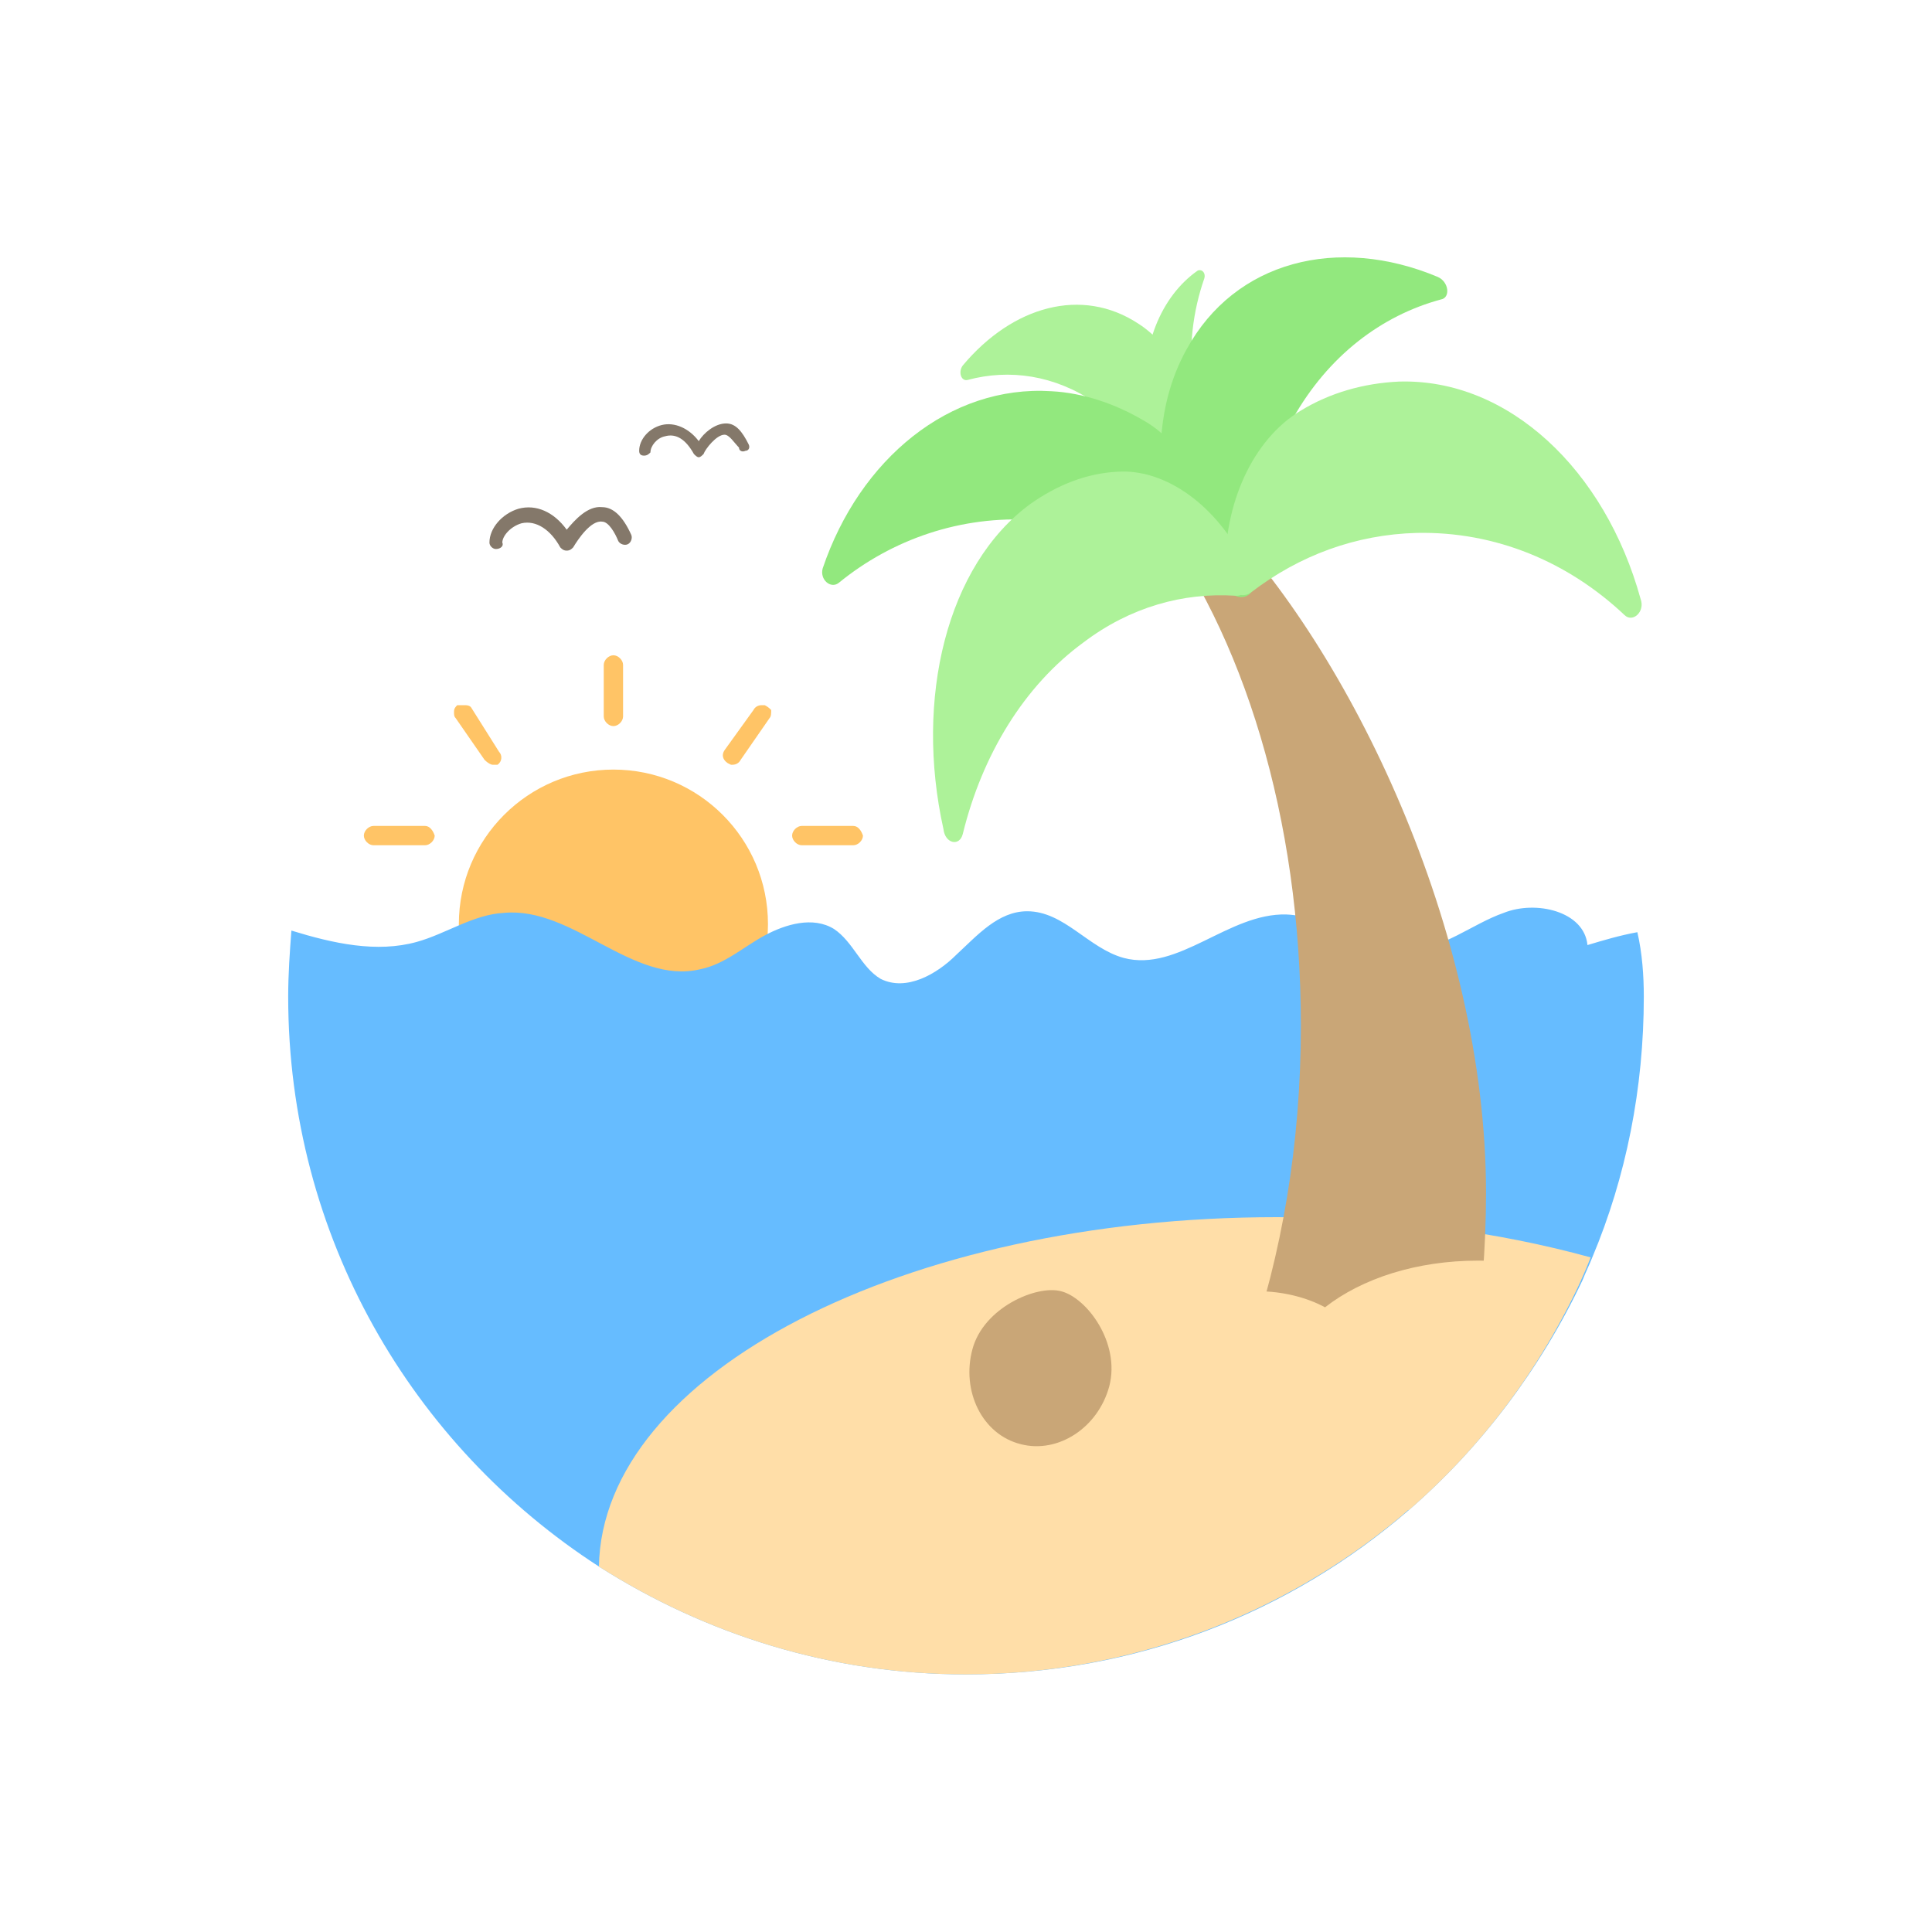 <?xml version="1.0" encoding="utf-8"?>
<!-- Generator: Adobe Illustrator 24.2.2, SVG Export Plug-In . SVG Version: 6.00 Build 0)  -->
<svg version="1.1" id="Layer_1" xmlns="http://www.w3.org/2000/svg" xmlns:xlink="http://www.w3.org/1999/xlink" x="0px" y="0px"
	 viewBox="0 0 120 120" style="enable-background:new 0 0 120 120;" xml:space="preserve">
<style type="text/css">
	.st0{fill:#FFC466;}
	.st1{fill:#ADF299;}
	.st2{fill:#66BCFF;}
	.st3{fill:#FFDEA8;}
	.st4{fill:#C9A677;}
	.st5{fill:#92E87E;}
	.st6{fill:#84786A;}
</style>
<g>
	<g>
		<circle class="st0" cx="38.1" cy="57.4" r="9.6"/>
		<path class="st0" d="M38.1,45.1c0.3,0,0.6-0.3,0.6-0.6v-3.2c0-0.3-0.3-0.6-0.6-0.6s-0.6,0.3-0.6,0.6v3.2
			C37.5,44.8,37.8,45.1,38.1,45.1z"/>
		<path class="st0" d="M53,51.3h-3.2c-0.3,0-0.6,0.3-0.6,0.6c0,0.3,0.3,0.6,0.6,0.6H53c0.3,0,0.6-0.3,0.6-0.6
			C53.5,51.6,53.3,51.3,53,51.3z"/>
		<path class="st0" d="M26.4,51.3h-3.2c-0.3,0-0.6,0.3-0.6,0.6c0,0.3,0.3,0.6,0.6,0.6h3.2c0.3,0,0.6-0.3,0.6-0.6
			C26.9,51.6,26.7,51.3,26.4,51.3z"/>
		<path class="st0" d="M30.6,47.5l0.1,0l0.1,0l0.1,0c0.3-0.2,0.3-0.6,0.1-0.8L29.3,44c-0.1-0.2-0.3-0.2-0.5-0.2c-0.1,0-0.1,0-0.2,0
			l-0.1,0l-0.1,0c-0.1,0.1-0.2,0.2-0.2,0.4c0,0.2,0,0.3,0.1,0.4l1.8,2.6C30.3,47.4,30.5,47.5,30.6,47.5z"/>
		<path class="st0" d="M47.5,43.8L47.5,43.8l-0.2,0c-0.2,0-0.4,0.1-0.5,0.3L45,46.6c-0.2,0.3-0.1,0.6,0.2,0.8l0.2,0.1h0.1
			c0.2,0,0.4-0.1,0.5-0.3l1.8-2.6c0.1-0.1,0.1-0.3,0.1-0.5C47.8,44,47.7,43.9,47.5,43.8z"/>
	</g>
	<path class="st1" d="M73.6,30.3L73.6,30.3c-0.3,0.6-0.9,0.7-1.1,0.1c-1-2.2-2.5-4.1-4.5-5.4c-2.5-1.7-5.3-2.1-7.9-1.4
		c-0.4,0.1-0.6-0.5-0.3-0.9c3.1-3.7,7.4-4.9,10.9-2.6c1.1,0.7,2,1.8,2.7,3C74.7,25.1,74.7,27.9,73.6,30.3z"/>
	<path class="st1" d="M75.6,29.7L75.6,29.7c0.3-0.1,0.5-0.5,0.3-0.8c-0.9-1.3-1.5-3-1.8-4.9c-0.3-2.4,0-4.7,0.7-6.7
		c0.1-0.3-0.1-0.6-0.4-0.5c-2.3,1.6-3.6,4.8-3.2,8.2c0.2,1.1,0.5,2.1,1,2.9C72.9,29.3,74.3,30,75.6,29.7z"/>
	<path class="st2" d="M102.1,61.9c0,5.7-1.1,11.2-3.2,16.2c-0.2,0.5-0.4,0.9-0.6,1.4C95.7,85,92,89.9,87.5,93.8
		c-7.4,6.4-17,10.2-27.5,10.2c-8.4,0-16.2-2.5-22.8-6.7c-11.6-7.5-19.3-20.5-19.3-35.4c0-1.4,0.1-2.8,0.2-4.1
		c2.6,0.8,5.3,1.4,7.8,0.7c1.8-0.5,3.5-1.7,5.4-1.8c4.3-0.4,8,4.5,12.2,3.5c1.5-0.3,2.7-1.4,4-2.1c1.3-0.7,3-1.2,4.3-0.4
		c1.2,0.8,1.7,2.4,2.9,3.1c1.6,0.8,3.5-0.3,4.7-1.5c1.3-1.2,2.6-2.7,4.4-2.7c2.3,0,3.8,2.3,6,2.9c3.4,0.9,6.5-2.8,10.1-2.7
		c2.6,0.1,4.9,2.2,7.5,2.2c2.2,0,4-1.6,6-2.3c2-0.8,5-0.1,5.2,2c1-0.3,2-0.6,3.1-0.8C102,59.2,102.1,60.6,102.1,61.9z"/>
	<path class="st3" d="M98.8,78.1c-0.7,1.8-1.6,3.5-2.6,5.2c-2.4,4.1-5.6,7.8-9.2,10.9c-7.3,6.1-16.8,9.8-27,9.8
		c-8.4,0-16.2-2.5-22.8-6.7c0.2-12,19-21.7,42.1-21.7C86.3,75.6,93,76.5,98.8,78.1z"/>
	<path class="st4" d="M92.3,74.1c0,3.4-0.3,6.8-0.7,9.9H77.5c2.1-6,3.3-12.9,3.3-20.3c0-12.9-3.6-24.4-9.3-31.8h4
		C83.8,40.3,92.3,57.8,92.3,74.1z"/>
	<path class="st3" d="M98.2,79.5C95.7,85,92,89.9,87.5,93.8c-3.4-0.8-6.1-2.6-7.3-4.8c-0.7,0.1-1.4,0.2-2.1,0.2
		c-3.8,0-6.9-2-6.9-4.5c0-2.5,3.1-4.5,6.9-4.5c1.6,0,3.1,0.4,4.2,1c2.3-1.8,5.7-2.9,9.5-2.9C94.2,78.3,96.4,78.7,98.2,79.5z"/>
	<path class="st4" d="M68.9,86.1c-0.7,2.6-3.2,4.2-5.5,3.6c-2.4-0.6-3.7-3.3-3-5.9c0.7-2.6,4-4,5.5-3.6
		C67.5,80.6,69.6,83.4,68.9,86.1z"/>
	<path class="st5" d="M75.2,34.8L75.2,34.8c0,0.9-0.8,1.4-1.5,1c-2.7-2-6-3.3-9.5-3.5c-4.5-0.3-8.8,1.2-12.1,3.9
		c-0.5,0.4-1.2-0.2-1-0.9c2.3-6.8,7.9-11.4,14.2-11c2,0.1,4,0.8,5.7,1.8C73.7,27.6,75.3,31.1,75.2,34.8z"/>
	<path class="st5" d="M76.4,36.8L76.4,36.8c0.7,0.6,1.5,0.2,1.5-0.6c-0.1-3.6,0.7-7.1,2.4-10.2c2.2-3.9,5.5-6.4,9.2-7.4
		c0.6-0.1,0.5-1.1-0.2-1.4c-6.2-2.6-12.6-1-15.6,4.5c-1,1.8-1.5,3.8-1.6,5.9C71.8,30.9,73.6,34.5,76.4,36.8z"/>
	<path class="st1" d="M77.4,35.1L77.4,35.1c0.4,0.9,0.1,2-0.7,1.9c-3.2-0.2-6.5,0.7-9.4,2.9c-3.7,2.7-6.3,7-7.5,11.9
		c-0.2,0.8-1.1,0.6-1.2-0.3c-1.8-8.1,0.2-16.4,5.4-20.2c1.7-1.2,3.5-1.9,5.4-2C72.4,29.1,75.6,31.4,77.4,35.1z"/>
	<path class="st1" d="M76.1,35.6L76.1,35.6c0,1,0.9,1.7,1.6,1.2c3-2.3,6.5-3.6,10.3-3.7c4.9-0.1,9.4,1.8,12.9,5.1
		c0.5,0.5,1.3-0.2,1-1c-2.2-8-8.2-13.7-15-13.5c-2.2,0.1-4.3,0.7-6.1,1.8C77.8,27.3,76,31.3,76.1,35.6z"/>
	<g>
		<path class="st6" d="M30.8,34.1c-0.2,0-0.4-0.2-0.4-0.4c0-0.9,0.8-1.8,1.8-2.1c1.1-0.3,2.2,0.2,3,1.3c0.5-0.6,1.3-1.5,2.2-1.4
			c0.7,0,1.3,0.6,1.8,1.7c0.1,0.2,0,0.5-0.2,0.6c-0.2,0.1-0.5,0-0.6-0.2c-0.2-0.5-0.6-1.2-1-1.2c-0.7-0.1-1.5,1.1-1.8,1.6
			c-0.1,0.1-0.2,0.2-0.4,0.2c-0.2,0-0.3-0.1-0.4-0.2c-0.6-1.1-1.5-1.7-2.4-1.5c-0.7,0.2-1.2,0.8-1.2,1.2
			C31.3,33.9,31.1,34.1,30.8,34.1z"/>
	</g>
	<g>
		<path class="st6" d="M40,28.3c-0.2,0-0.3-0.1-0.3-0.3c0-0.7,0.6-1.4,1.4-1.6c0.8-0.2,1.7,0.2,2.3,1c0.3-0.5,1-1.1,1.7-1.1
			c0.6,0,1,0.5,1.4,1.3c0.1,0.2,0,0.4-0.2,0.4c-0.2,0.1-0.4,0-0.4-0.2C45.6,27.5,45.3,27,45,27c-0.5,0-1.2,0.9-1.3,1.2
			c-0.1,0.1-0.2,0.2-0.3,0.2c-0.1,0-0.2-0.1-0.3-0.2c-0.5-0.9-1.1-1.3-1.8-1.1c-0.5,0.1-0.9,0.6-0.9,1C40.3,28.2,40.2,28.3,40,28.3z
			"/>
	</g>
</g>
</svg>
